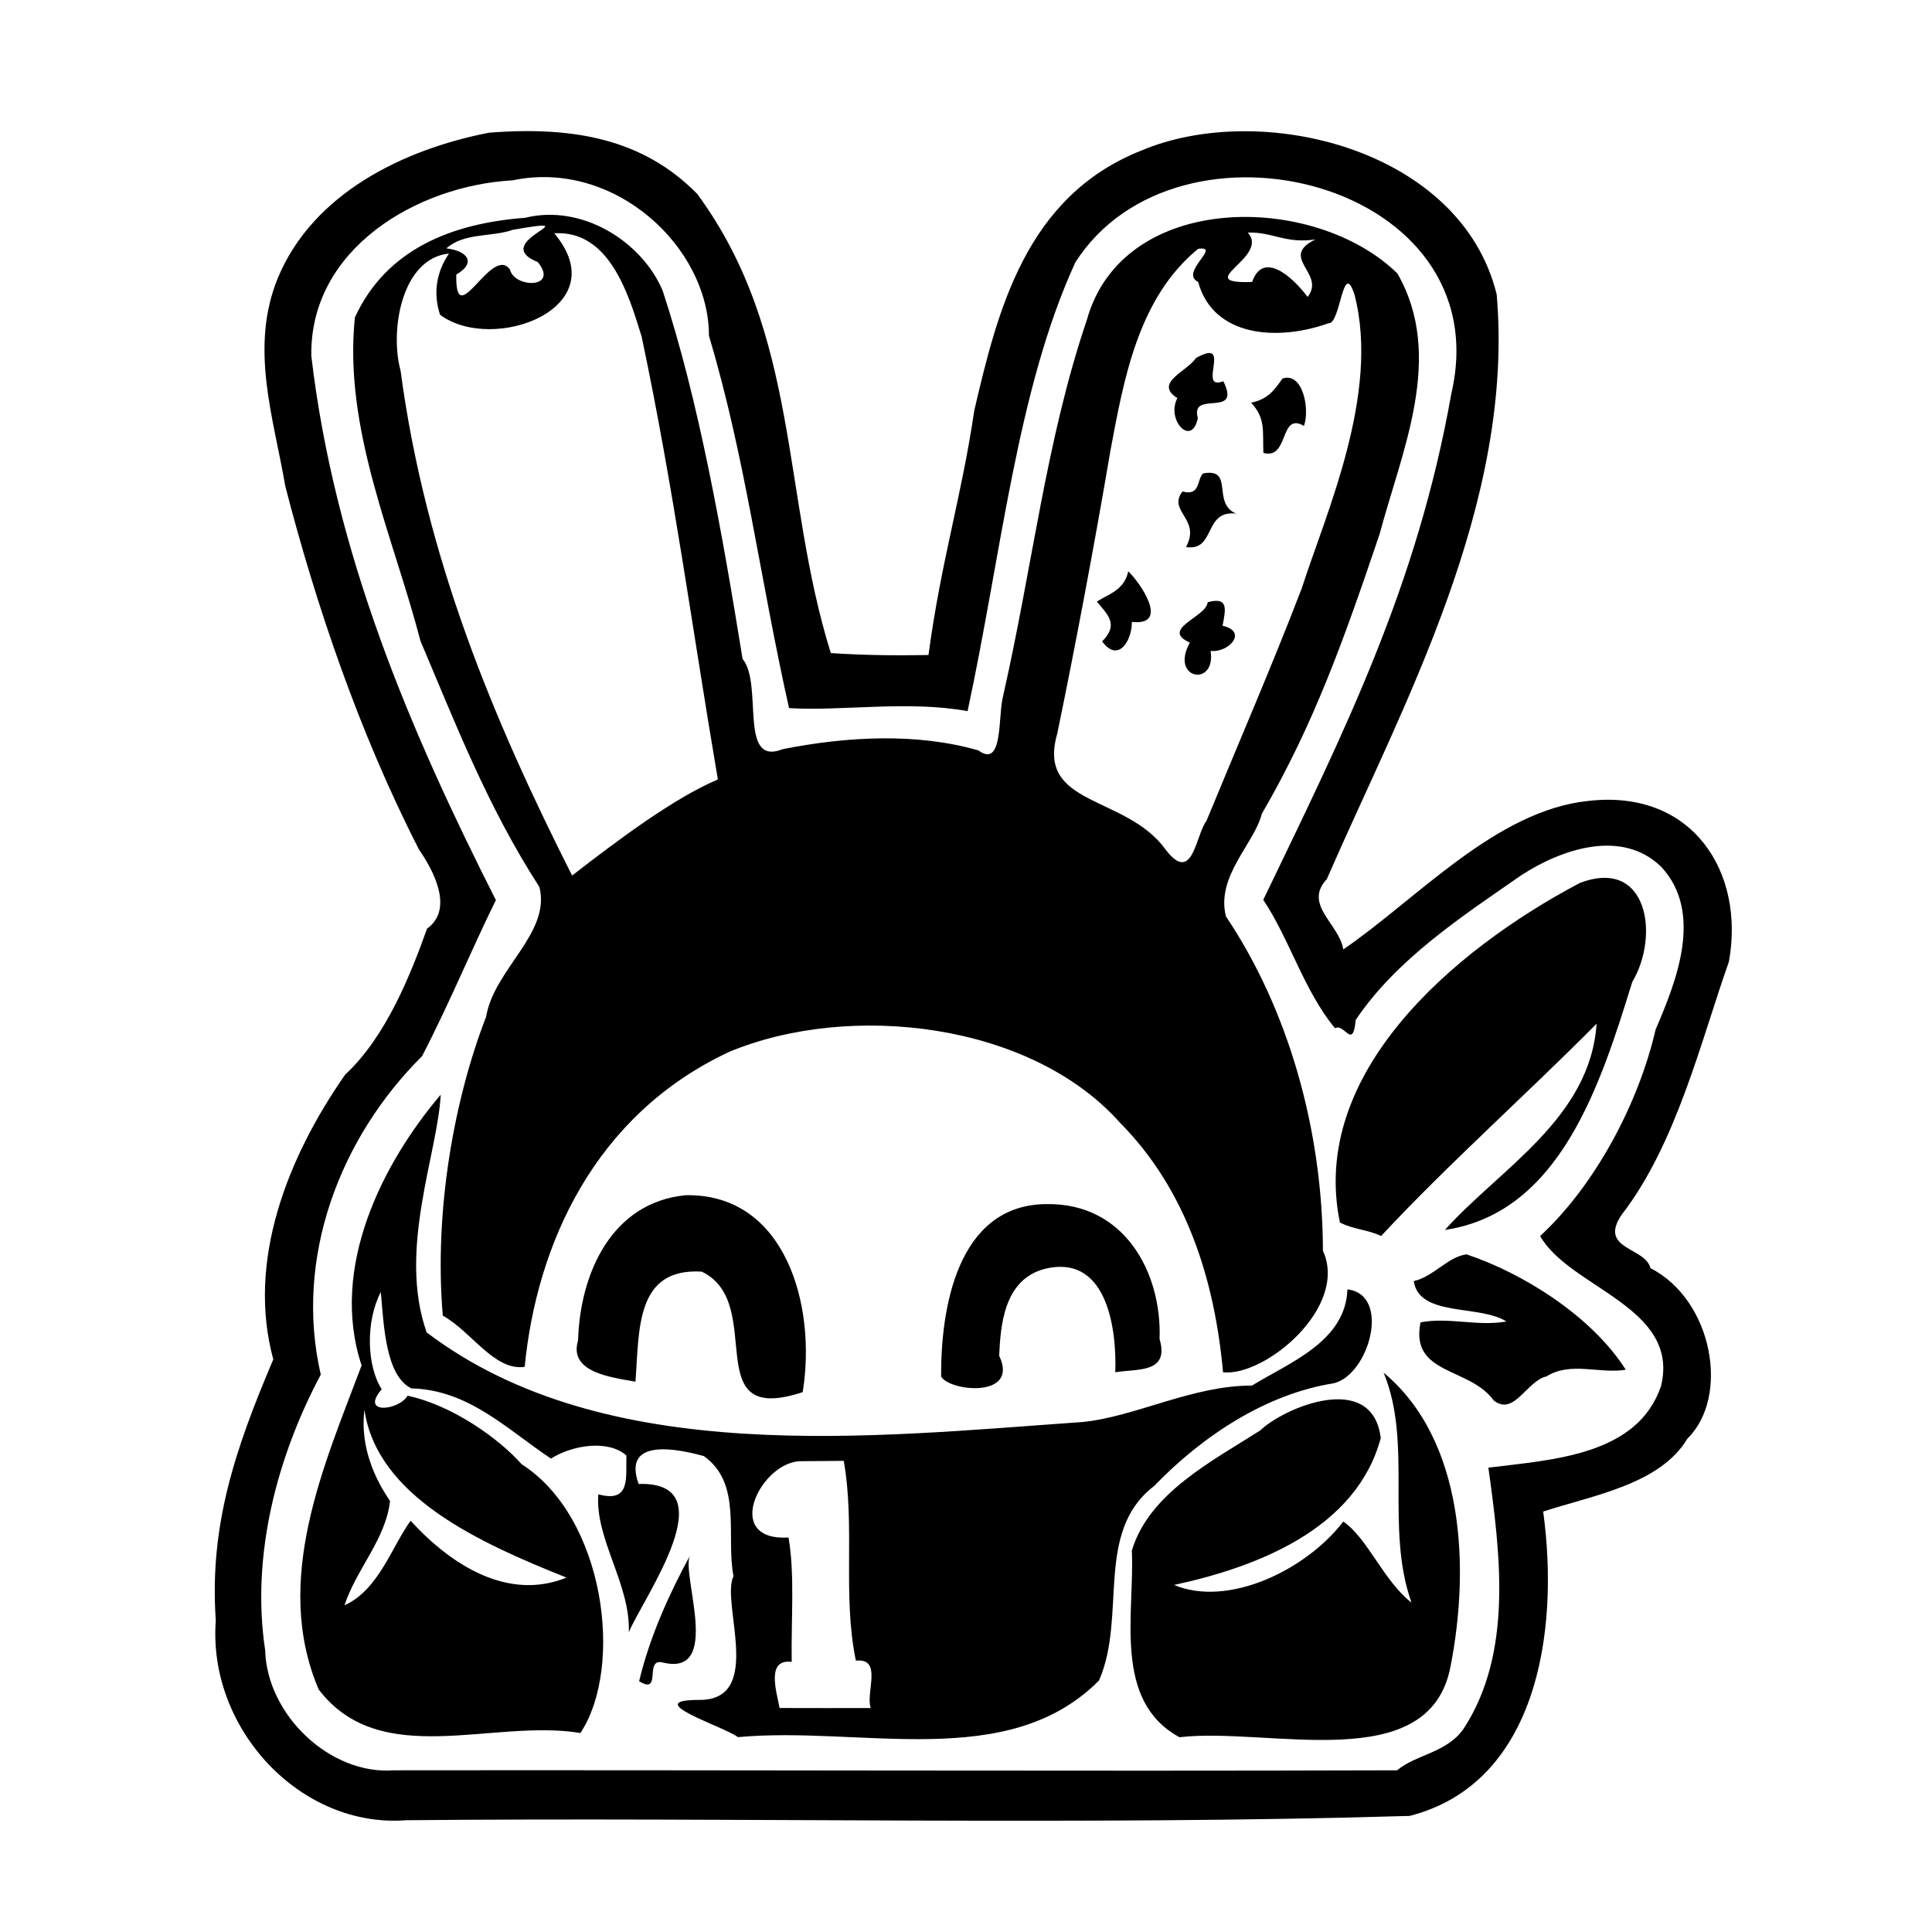<?xml version="1.0" encoding="UTF-8" standalone="no"?>
<svg
   width="466pt"
   height="466pt"
   viewBox="0 0 466 466"
   version="1.1"
   id="svg14"
   sodipodi:docname="gray copy.svg"
   inkscape:version="1.3.2 (091e20e, 2023-11-25)"
   xmlns:inkscape="http://www.inkscape.org/namespaces/inkscape"
   xmlns:sodipodi="http://sodipodi.sourceforge.net/DTD/sodipodi-0.dtd"
   xmlns="http://www.w3.org/2000/svg"
   xmlns:svg="http://www.w3.org/2000/svg">
  <defs
     id="defs14" />
  <sodipodi:namedview
     id="namedview14"
     pagecolor="#ffffff"
     bordercolor="#000000"
     borderopacity="0.25"
     inkscape:showpageshadow="2"
     inkscape:pageopacity="0.0"
     inkscape:pagecheckerboard="0"
     inkscape:deskcolor="#d1d1d1"
     inkscape:document-units="pt"
     inkscape:zoom="0.37982833"
     inkscape:cx="309.35028"
     inkscape:cy="311.98305"
     inkscape:window-width="1440"
     inkscape:window-height="900"
     inkscape:window-x="0"
     inkscape:window-y="0"
     inkscape:window-maximized="0"
     inkscape:current-layer="svg14" />
  <g
     id="#141414ff" />
  <g
     id="#98958aff"
     style="fill:#000000;fill-opacity:1">
    <path
       fill="#98958a"
       opacity="1.00"
       d=" M 118.00 32.00 C 138.65 30.40 155.28 33.64 168.18 46.78 C 193.06 80.64 188.42 119.12 200.39 157.52 C 208.23 158.05 216.09 158.14 223.95 157.99 C 227.03 135.07 231.91 120.00 235.00 99.00 C 240.64 74.82 247.45 47.35 275.30 36.31 C 303.97 24.19 352.33 35.73 361.00 71.00 C 365.36 121.68 338.14 170.43 320.03 212.04 C 314.27 218.21 323.05 222.86 324.00 229.00 C 341.74 216.90 360.81 195.41 383.24 193.17 C 408.29 190.35 420.96 210.43 417.00 232.01 C 410.29 250.93 404.39 275.88 391.12 293.03 C 385.47 301.40 396.89 300.81 398.09 305.87 C 413.18 313.62 417.29 336.94 407.00 347.00 C 400.42 358.07 384.08 360.70 372.22 364.59 C 376.27 394.29 370.40 430.25 340.00 438.00 C 261.33 440.36 178.33 438.28 97.99 439.04 C 72.45 441.03 50.08 416.92 52.05 390.89 C 50.46 367.99 56.68 349.63 65.92 327.88 C 59.48 304.24 69.28 279.23 83.24 259.22 C 93.26 249.92 99.19 234.64 103.00 224.00 C 109.65 219.20 104.36 209.67 101.09 204.96 C 86.53 176.57 76.02 145.26 68.81 117.25 C 65.94 100.52 60.16 83.81 67.01 67.07 C 75.45 46.67 97.33 36.00 118.00 32.00 M 123.64 43.50 C 100.70 44.75 74.65 59.96 75.09 85.88 C 80.70 133.51 98.83 176.07 119.61 217.11 C 114.00 228.39 108.40 242.04 101.80 254.75 C 81.89 274.53 70.91 303.53 77.37 331.56 C 66.84 351.32 60.50 375.20 63.96 398.05 C 64.39 413.64 79.61 428.17 95.00 427.00 C 175.68 426.90 256.33 427.25 337.00 427.00 C 341.34 423.23 348.98 422.83 353.04 416.95 C 365.01 398.57 361.84 374.60 359.00 354.00 C 374.52 352.07 394.96 351.07 400.65 334.30 C 405.26 315.20 378.69 310.74 371.48 298.14 C 384.95 285.68 395.30 265.86 399.33 248.33 C 404.33 236.74 410.92 220.24 400.77 209.16 C 391.28 199.80 376.70 204.78 367.01 211.06 C 352.45 221.15 336.83 231.39 327.00 246.00 C 326.31 253.38 324.33 246.74 322.00 248.00 C 314.50 238.95 311.13 226.67 304.70 217.04 C 324.35 176.24 341.83 141.36 350.05 95.01 C 362.02 43.74 283.98 24.54 259.35 63.33 C 245.25 94.13 241.56 133.56 233.38 171.53 C 218.95 168.89 203.18 171.58 190.32 170.80 C 183.10 138.55 179.80 110.43 171.00 81.00 C 171.02 59.54 148.17 38.34 123.64 43.50 Z"
       id="path1"
       style="fill:#000000;fill-opacity:1" />
    <path
       fill="#98958a"
       opacity="1.00"
       d=" M 126.67 52.53 C 140.38 49.14 154.83 58.23 159.84 70.12 C 168.53 96.57 174.18 128.38 179.11 158.93 C 184.18 165.05 177.99 185.03 188.82 180.69 C 204.57 177.58 221.26 176.76 236.00 181.00 C 242.04 185.45 240.67 172.72 241.94 167.91 C 249.16 136.03 252.31 106.20 262.15 77.17 C 270.76 46.10 316.94 46.33 337.04 65.94 C 348.56 85.99 338.14 108.66 332.78 128.77 C 324.20 154.12 317.02 174.48 304.33 196.33 C 302.61 203.41 293.23 211.34 295.70 221.04 C 310.73 243.46 319.02 272.47 319.09 301.66 C 325.32 315.31 305.15 332.07 295.00 331.00 C 292.98 308.66 286.15 286.98 270.20 270.86 C 248.63 246.56 204.92 241.58 175.79 253.75 C 143.37 268.97 129.46 300.12 126.55 329.69 C 119.19 330.72 113.70 321.12 106.80 317.34 C 104.66 291.91 109.58 265.02 117.25 245.25 C 119.15 233.74 132.95 225.05 130.10 213.93 C 117.41 194.31 109.51 173.61 101.43 154.64 C 94.86 129.39 82.82 103.57 85.60 76.56 C 93.13 60.19 108.81 53.88 126.67 52.53 M 123.77 55.41 C 118.49 57.27 112.06 56.03 107.66 59.91 C 112.53 60.46 115.15 63.26 110.06 66.22 C 109.73 80.60 118.57 58.92 123.00 65.00 C 124.06 69.55 134.90 69.66 129.74 63.23 C 117.36 58.24 143.65 51.97 123.77 55.41 M 133.68 56.27 C 148.89 74.31 118.87 85.42 106.14 75.92 C 104.41 70.69 105.28 65.59 108.29 61.16 C 96.89 62.31 93.96 79.68 96.62 89.41 C 102.63 134.55 119.06 173.72 137.99 211.18 C 149.53 202.24 162.58 192.51 173.15 188.00 C 167.00 151.95 162.53 117.92 154.77 81.23 C 151.53 70.56 146.81 55.47 133.68 56.27 M 300.95 56.09 C 306.47 62.05 286.93 68.54 302.02 68.01 C 304.61 60.49 311.60 66.56 315.40 71.62 C 319.89 65.89 308.29 62.16 317.27 57.75 C 310.09 58.84 306.96 55.91 300.95 56.09 M 288.99 60.02 C 274.58 71.82 271.09 91.25 267.82 108.79 C 263.93 131.71 259.24 156.51 255.00 177.00 C 249.92 194.59 271.54 191.66 281.12 204.88 C 287.73 213.63 288.41 201.26 291.00 198.00 C 298.26 180.35 307.00 160.15 313.99 141.89 C 319.69 124.09 332.96 95.03 326.70 71.06 C 323.86 62.21 323.36 78.36 320.42 77.97 C 308.32 82.32 292.62 81.39 289.00 68.00 C 284.36 65.75 294.83 59.17 288.99 60.02 Z"
       id="path2"
       style="fill:#000000;fill-opacity:1" />
    <path
       fill="#98958a"
       opacity="1.00"
       d=" M 288.42 86.39 C 297.64 81.12 288.52 94.47 295.07 91.95 C 299.60 101.07 286.96 93.89 288.92 100.82 C 287.50 107.97 281.19 101.37 283.98 96.02 C 278.12 92.35 286.55 89.46 288.42 86.39 Z"
       id="path3"
       style="fill:#000000;fill-opacity:1" />
    <path
       fill="#98958a"
       opacity="1.00"
       d=" M 309.33 91.31 C 314.18 89.65 315.99 98.51 314.52 102.73 C 308.52 99.23 311.03 110.96 304.73 109.24 C 304.52 103.84 305.30 100.93 301.76 97.12 C 305.88 96.33 307.49 93.92 309.33 91.31 Z"
       id="path4"
       style="fill:#000000;fill-opacity:1" />
    <path
       fill="#98958a"
       opacity="1.00"
       d=" M 290.22 114.18 C 297.79 112.82 292.19 121.32 298.13 123.88 C 290.21 122.99 293.30 133.03 286.07 131.95 C 289.77 125.10 281.52 123.38 285.21 118.54 C 289.65 119.75 288.63 115.54 290.22 114.18 Z"
       id="path5"
       style="fill:#000000;fill-opacity:1" />
    <path
       fill="#98958a"
       opacity="1.00"
       d=" M 272.14 137.81 C 274.96 140.46 282.32 151.05 273.00 150.00 C 273.09 154.38 269.75 160.06 265.84 154.71 C 269.93 150.59 267.18 148.28 264.56 145.09 C 267.85 143.10 271.16 142.22 272.14 137.81 Z"
       id="path6"
       style="fill:#000000;fill-opacity:1" />
    <path
       fill="#98958a"
       opacity="1.00"
       d=" M 291.29 145.25 C 296.52 143.84 295.56 147.16 294.89 150.94 C 301.10 152.32 296.37 157.50 292.00 157.00 C 293.38 165.84 282.03 163.89 287.00 155.00 C 279.66 151.73 291.05 148.81 291.29 145.25 Z"
       id="path7"
       style="fill:#000000;fill-opacity:1" />
    <path
       fill="#98958a"
       opacity="1.00"
       d=" M 381.00 213.00 C 397.40 206.67 400.39 225.63 393.70 236.86 C 386.09 261.45 376.32 292.56 348.51 296.66 C 361.78 281.86 383.55 269.81 385.10 246.92 C 368.32 263.86 349.13 280.93 333.12 298.13 C 329.85 296.54 326.64 296.63 323.19 294.87 C 315.75 259.10 350.19 229.30 381.00 213.00 Z"
       id="path8"
       style="fill:#000000;fill-opacity:1" />
    <path
       fill="#98958a"
       opacity="1.00"
       d=" M 106.30 264.04 C 105.58 278.29 95.89 301.47 102.91 321.38 C 146.18 354.19 210.88 346.49 261.00 343.00 C 273.75 341.79 287.47 334.18 301.98 334.20 C 311.03 328.63 324.56 323.60 325.00 311.00 C 335.64 312.27 330.21 331.71 321.63 333.66 C 305.39 336.24 290.11 346.28 278.37 358.43 C 263.90 369.54 271.87 389.76 265.09 405.33 C 243.07 427.54 207.66 416.24 178.00 419.00 C 174.54 416.40 153.83 409.94 168.95 410.02 C 184.34 409.81 173.79 386.49 176.92 380.20 C 175.05 370.47 179.12 357.86 169.77 351.21 C 163.70 349.53 149.97 346.59 154.03 357.93 C 175.49 357.28 155.30 385.09 151.67 393.70 C 152.10 382.15 143.46 371.13 144.32 360.43 C 152.33 362.63 150.87 356.06 151.10 351.08 C 146.78 347.21 138.16 348.49 132.89 351.81 C 122.06 344.57 113.03 335.25 99.21 334.88 C 93.07 331.81 92.59 320.05 91.85 311.63 C 88.09 318.92 88.51 329.55 92.07 335.09 C 86.69 341.33 96.26 340.21 98.30 336.65 C 109.30 338.99 120.50 347.15 125.83 353.18 C 145.82 365.92 150.61 401.92 140.00 418.00 C 118.74 414.50 91.74 427.05 76.86 407.49 C 65.63 381.11 78.26 353.19 87.22 329.35 C 79.36 305.56 92.49 280.29 106.30 264.04 M 87.90 340.08 C 86.76 349.19 90.67 357.11 94.08 362.02 C 93.02 371.33 85.97 378.42 83.09 387.20 C 91.34 383.50 94.52 372.99 99.04 366.81 C 108.91 377.60 122.59 386.21 136.64 380.52 C 115.39 372.03 90.99 360.94 87.90 340.08 M 193.48 352.44 C 183.70 352.12 173.85 371.82 190.19 370.84 C 191.75 379.71 190.79 390.98 190.96 400.85 C 184.72 400.03 187.31 408.07 188.04 411.97 C 195.36 411.99 202.68 412.00 210.01 411.98 C 208.75 408.20 212.97 399.87 206.44 400.55 C 203.15 384.72 206.33 368.30 203.51 352.36 C 201.00 352.38 195.99 352.42 193.48 352.44 Z"
       id="path9"
       style="fill:#000000;fill-opacity:1" />
    <path
       fill="#98958a"
       opacity="1.00"
       d=" M 165.38 288.29 C 189.34 287.81 197.03 314.75 193.61 335.78 C 168.01 344.27 185.17 314.37 169.27 306.72 C 153.22 305.75 154.23 320.78 153.27 333.26 C 147.26 332.20 137.11 330.97 139.43 323.33 C 139.91 306.93 147.66 289.99 165.38 288.29 Z"
       id="path10"
       style="fill:#000000;fill-opacity:1" />
    <path
       fill="#98958a"
       opacity="1.00"
       d=" M 252.41 290.43 C 271.22 290.12 280.27 306.93 279.69 322.99 C 282.15 331.34 274.23 330.10 269.01 330.99 C 269.39 319.62 266.64 302.36 251.91 306.07 C 242.09 308.69 241.33 319.82 241.00 327.00 C 245.95 337.41 228.88 335.60 227.00 332.00 C 226.90 316.07 230.69 290.55 252.41 290.43 Z"
       id="path11"
       style="fill:#000000;fill-opacity:1" />
    <path
       fill="#98958a"
       opacity="1.00"
       d=" M 353.71 302.55 C 367.03 306.96 383.82 317.28 392.14 330.38 C 385.76 331.44 378.86 328.31 373.00 332.00 C 368.31 332.98 365.19 341.72 360.27 337.77 C 354.44 329.69 340.06 331.69 342.63 318.95 C 349.44 317.64 356.44 320.00 363.35 318.74 C 356.80 314.60 342.27 317.72 341.00 309.00 C 345.78 307.92 349.21 303.15 353.71 302.55 Z"
       id="path12"
       style="fill:#000000;fill-opacity:1" />
    <path
       fill="#98958a"
       opacity="1.00"
       d=" M 333.73 331.09 C 353.36 347.43 354.50 378.41 349.87 401.93 C 344.83 428.75 306.00 416.49 284.49 419.02 C 268.32 410.22 273.71 389.25 273.00 374.01 C 277.15 360.13 292.41 352.41 304.00 345.00 C 309.60 339.57 331.02 330.41 333.04 346.85 C 327.15 368.84 303.10 378.00 283.19 382.29 C 296.17 387.76 314.99 378.76 324.00 367.00 C 329.85 370.98 333.74 381.34 340.45 386.55 C 334.02 368.36 340.81 348.18 333.73 331.09 Z"
       id="path13"
       style="fill:#000000;fill-opacity:1" />
    <path
       fill="#98958a"
       opacity="1.00"
       d=" M 166.35 375.35 C 164.47 380.27 174.10 404.33 159.99 401.03 C 155.18 399.65 159.84 409.02 154.16 405.51 C 156.76 394.59 161.52 384.28 166.35 375.35 Z"
       id="path14"
       style="fill:#000000;fill-opacity:1" />
  </g>
</svg>
